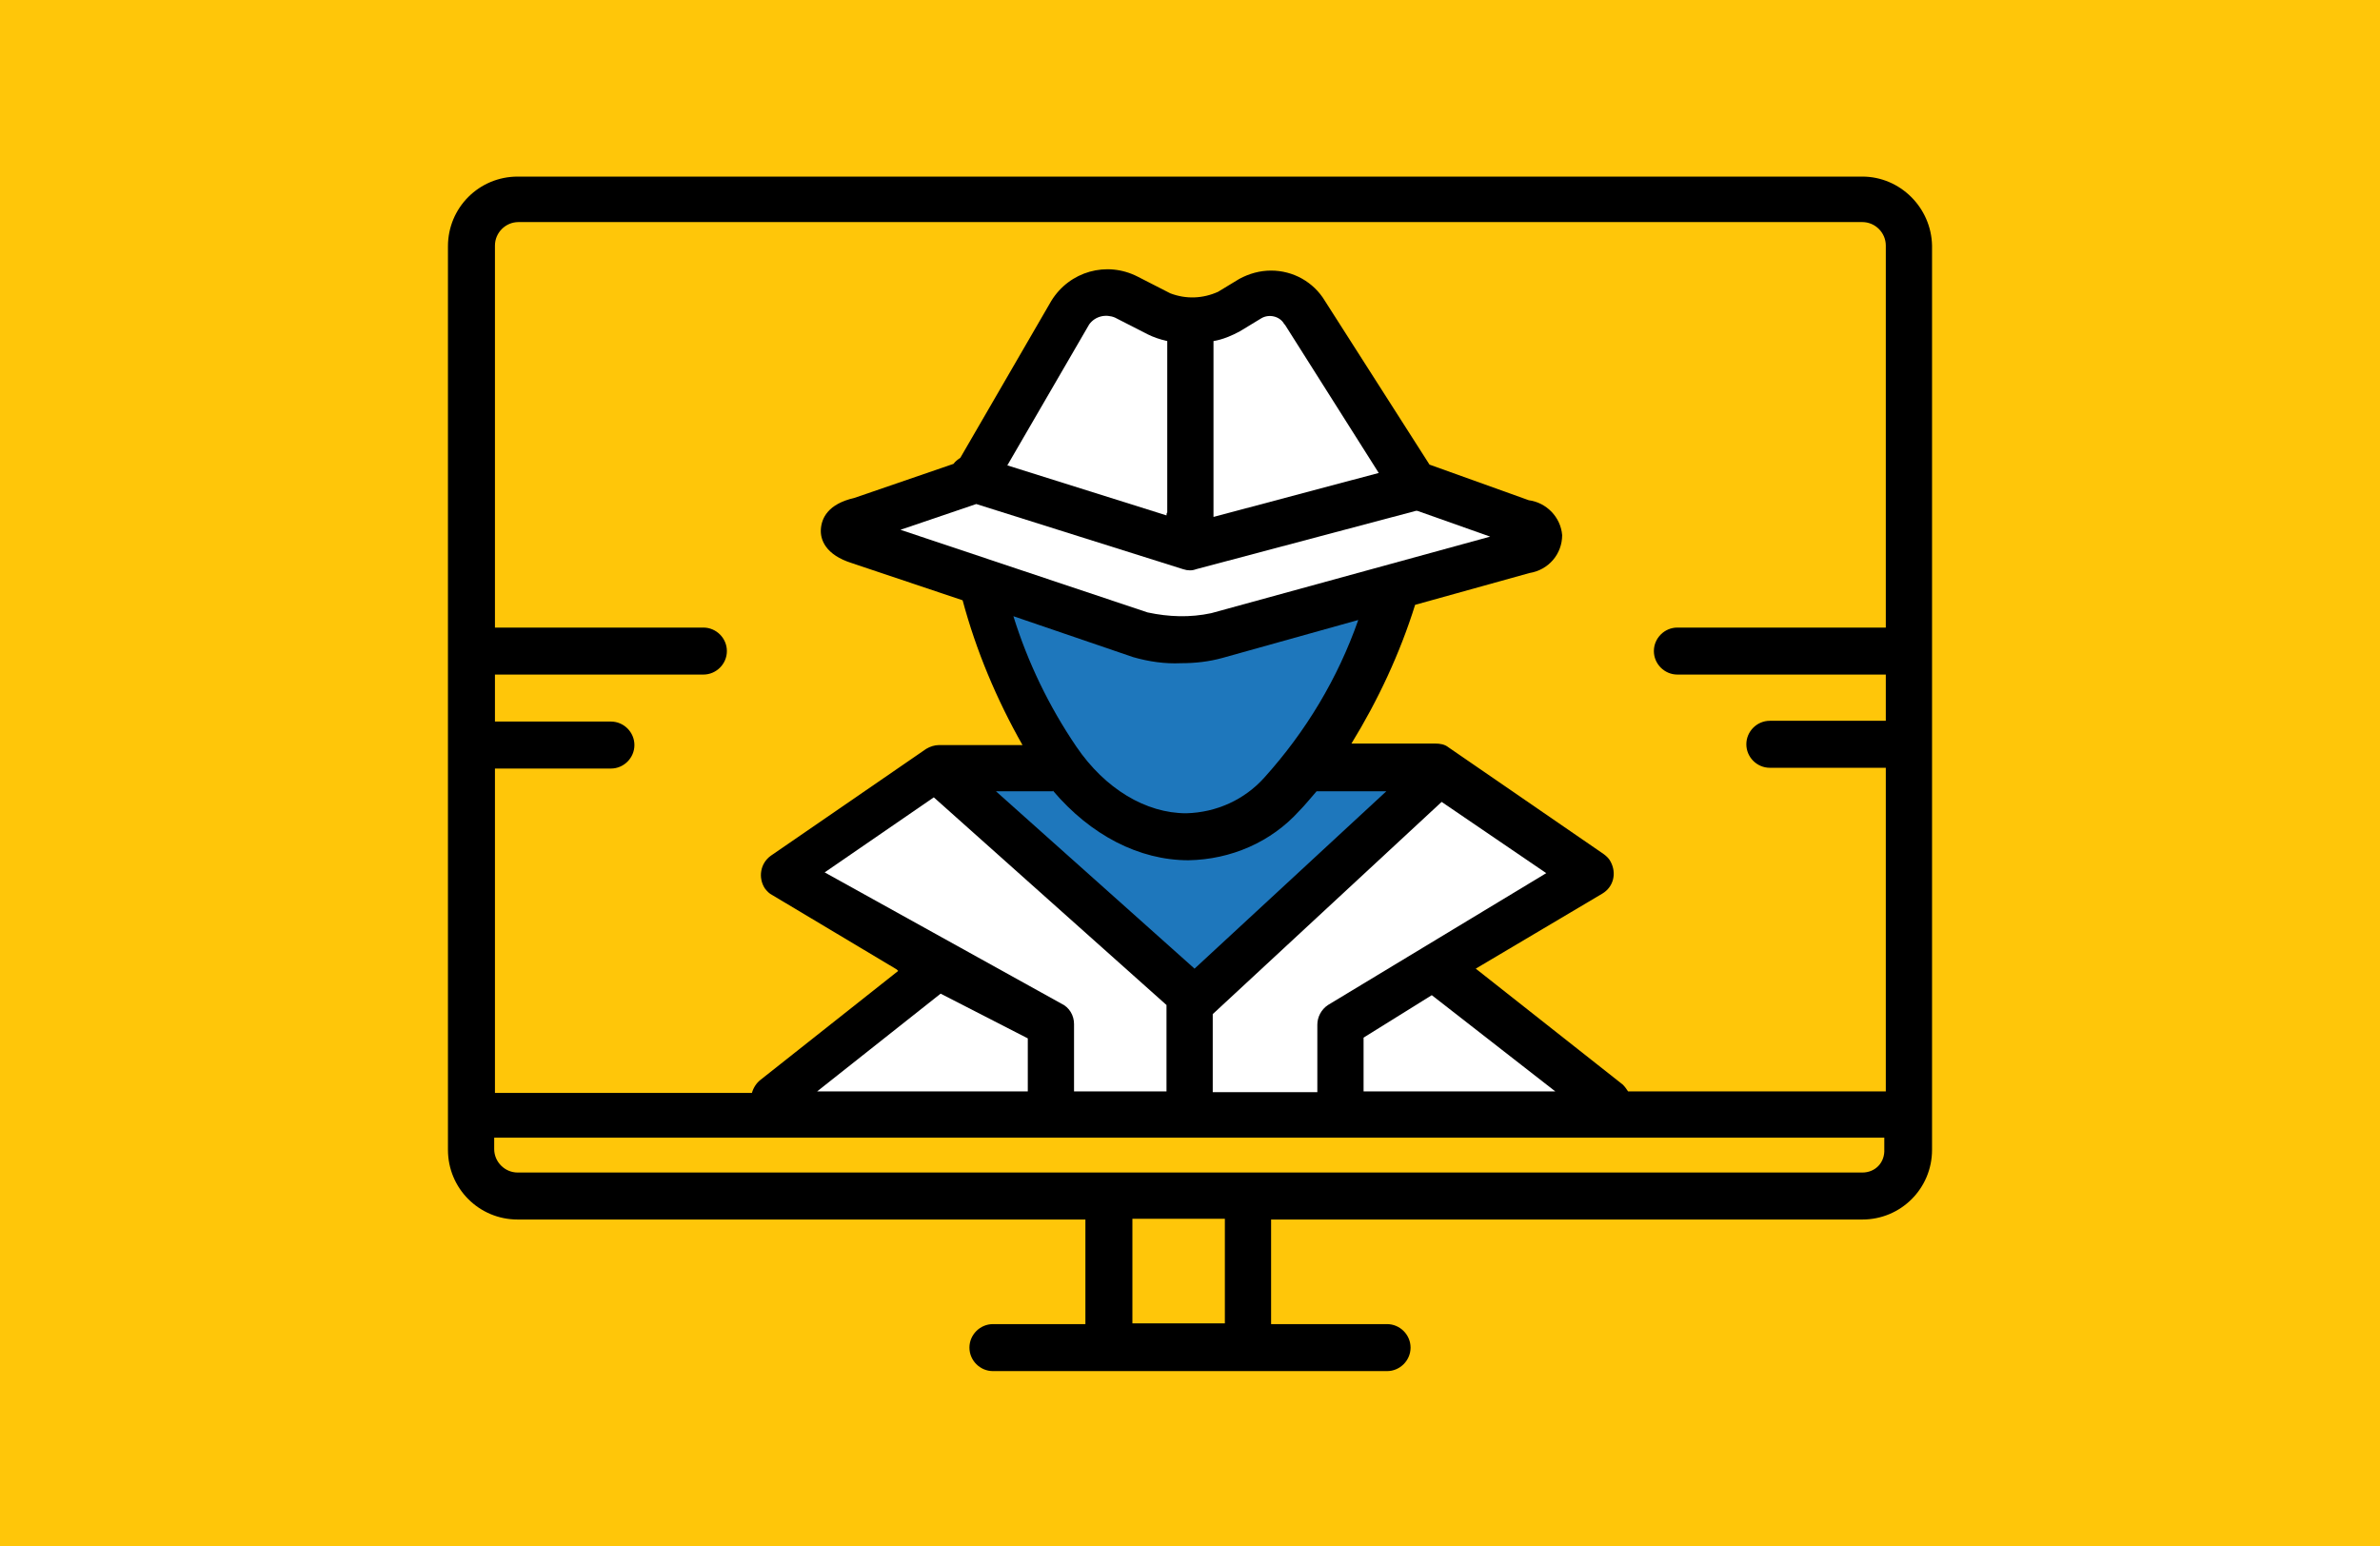 <?xml version="1.0" encoding="utf-8"?>
<!-- Generator: Adobe Illustrator 25.2.3, SVG Export Plug-In . SVG Version: 6.00 Build 0)  -->
<svg version="1.1" id="Layer_1" xmlns="http://www.w3.org/2000/svg" xmlns:xlink="http://www.w3.org/1999/xlink" x="0px" y="0px"
	 viewBox="0 0 314 204" style="enable-background:new 0 0 314 204;" xml:space="preserve">
<style type="text/css">
	.st0{fill:#FFC609;}
	.st1{fill:#FFFFFF;}
	.st2{fill:#1E77BC;}
</style>
<rect class="st0" width="314" height="204"/>
<g>
	<path d="M245.7,23.3H68.3c-5.1,0-9.2,4.1-9.2,9.2v119.2c0,5.1,4.1,9.2,9.2,9.2h74.9v13.8H131c-1.7,0-3.1,1.4-3.1,3.1
		c0,1.7,1.4,3.1,3.1,3.1h52c1.7,0,3.1-1.4,3.1-3.1c0-1.7-1.4-3.1-3.1-3.1h-15.3v-13.8h78c5.1,0,9.2-4.1,9.2-9.2V32.4
		C254.8,27.4,250.7,23.3,245.7,23.3z M65.3,32.4c0-1.7,1.4-3.1,3.1-3.1h177.3c1.7,0,3.1,1.4,3.1,3.1v50.4h-27.5
		c-1.7,0-3.1,1.4-3.1,3.1c0,1.7,1.4,3.1,3.1,3.1h27.5v6.1h-15.3c-1.7,0-3.1,1.4-3.1,3.1c0,1.7,1.4,3.1,3.1,3.1h15.3V144h-34
		c-0.2-0.3-0.4-0.6-0.7-0.9l-19.4-15.3l16.7-9.9c1.5-0.9,1.9-2.7,1.1-4.2c-0.2-0.4-0.5-0.7-0.9-1l-20.5-14.1
		c-0.5-0.4-1.1-0.5-1.8-0.5h-11c3.5-5.7,6.4-11.9,8.4-18.3l15.1-4.2c2.5-0.4,4.3-2.5,4.3-5c-0.2-2.4-2.1-4.3-4.4-4.6l-13.1-4.7
		l-13.8-21.6c-1.5-2.5-4.2-4-7.1-4c-1.5,0-2.9,0.4-4.2,1.1l-2.8,1.7c-2,0.9-4.2,1-6.3,0.2l-4.3-2.2c-4.1-2.1-9-0.7-11.4,3.2
		l-12,20.7c-0.3,0.2-0.7,0.5-0.9,0.8l-13.1,4.5c-3.5,0.8-4.3,2.7-4.4,4.1c-0.1,1.4,0.6,3.4,4.1,4.5l14.6,4.9
		c1.8,6.7,4.5,13.1,7.9,19.1h-11c-0.6,0-1.2,0.2-1.7,0.5l-20.5,14.1c-1.4,1-1.7,2.9-0.8,4.3c0.3,0.4,0.6,0.7,1,0.9l16.4,9.8l0.2,0.2
		l-18.2,14.4c-0.5,0.4-0.9,1-1.1,1.7H65.3v-42.8h15.3c1.7,0,3.1-1.4,3.1-3.1c0-1.7-1.4-3.1-3.1-3.1H65.3V89h27.5
		c1.7,0,3.1-1.4,3.1-3.1c0-1.7-1.4-3.1-3.1-3.1H65.3V32.4z M149.4,174.6v-13.8h12.2v13.8H149.4z M245.7,154.7H68.3
		c-1.7,0-3.1-1.4-3.1-3.1v-1.5h183.4v1.5C248.7,153.4,247.4,154.7,245.7,154.7z"/>
	<path class="st1" d="M160.1,67.6V45c1.2-0.2,2.4-0.7,3.5-1.3l2.8-1.7c1-0.6,2.4-0.3,3,0.7c0,0,0,0.1,0.1,0.1l12.4,19.6l-21.8,5.8
		C160.1,68,160.1,67.8,160.1,67.6z"/>
	<path class="st1" d="M153.9,68l-21-6.6l10.8-18.6c0.8-1.1,2.2-1.4,3.4-0.9l4.3,2.2c0.8,0.4,1.7,0.7,2.6,0.9v22.6
		C153.9,67.7,153.9,67.9,153.9,68z"/>
	<path class="st1" d="M128.8,66.5l27.3,8.6c0.6,0.2,1.2,0.2,1.7,0l29-7.7h0.2l9.6,3.4l-36.8,10.1c-2.8,0.6-5.6,0.5-8.4-0.1
		l-32.6-10.9L128.8,66.5z"/>
	<path class="st2" d="M149.5,86.7c2.1,0.6,4.2,0.9,6.3,0.8c1.9,0,3.7-0.2,5.5-0.7l17.9-5c-2.7,7.7-6.9,14.7-12.4,20.8
		c-2.6,2.9-6.3,4.6-10.3,4.7c-5.3,0-10.7-3.2-14.5-8.8c-3.6-5.3-6.4-11.1-8.3-17.2L149.5,86.7z"/>
	<path class="st2" d="M138.9,104.3c5,5.9,11.4,9.2,17.9,9.2c5.6-0.1,10.9-2.4,14.6-6.5c0.8-0.8,1.5-1.7,2.3-2.6h9.2l-25.3,23.4
		l-26.2-23.4H138.9z"/>
	<polygon class="st1" points="188.9,131.3 205.2,144 179.9,144 179.9,136.9 	"/>
	<path class="st1" d="M175.2,132.6c-0.9,0.6-1.4,1.6-1.4,2.6v8.9h-13.8v-10.3l30.2-28l13.8,9.4L175.2,132.6z"/>
	<path class="st1" d="M123.2,105.2l30.7,27.4V144h-12.2v-8.9c0-1.1-0.6-2.2-1.7-2.7l-31.2-17.3L123.2,105.2z"/>
	<polygon class="st1" points="124.1,131.1 135.6,137 135.6,144 107.8,144 	"/>
</g>
</svg>

